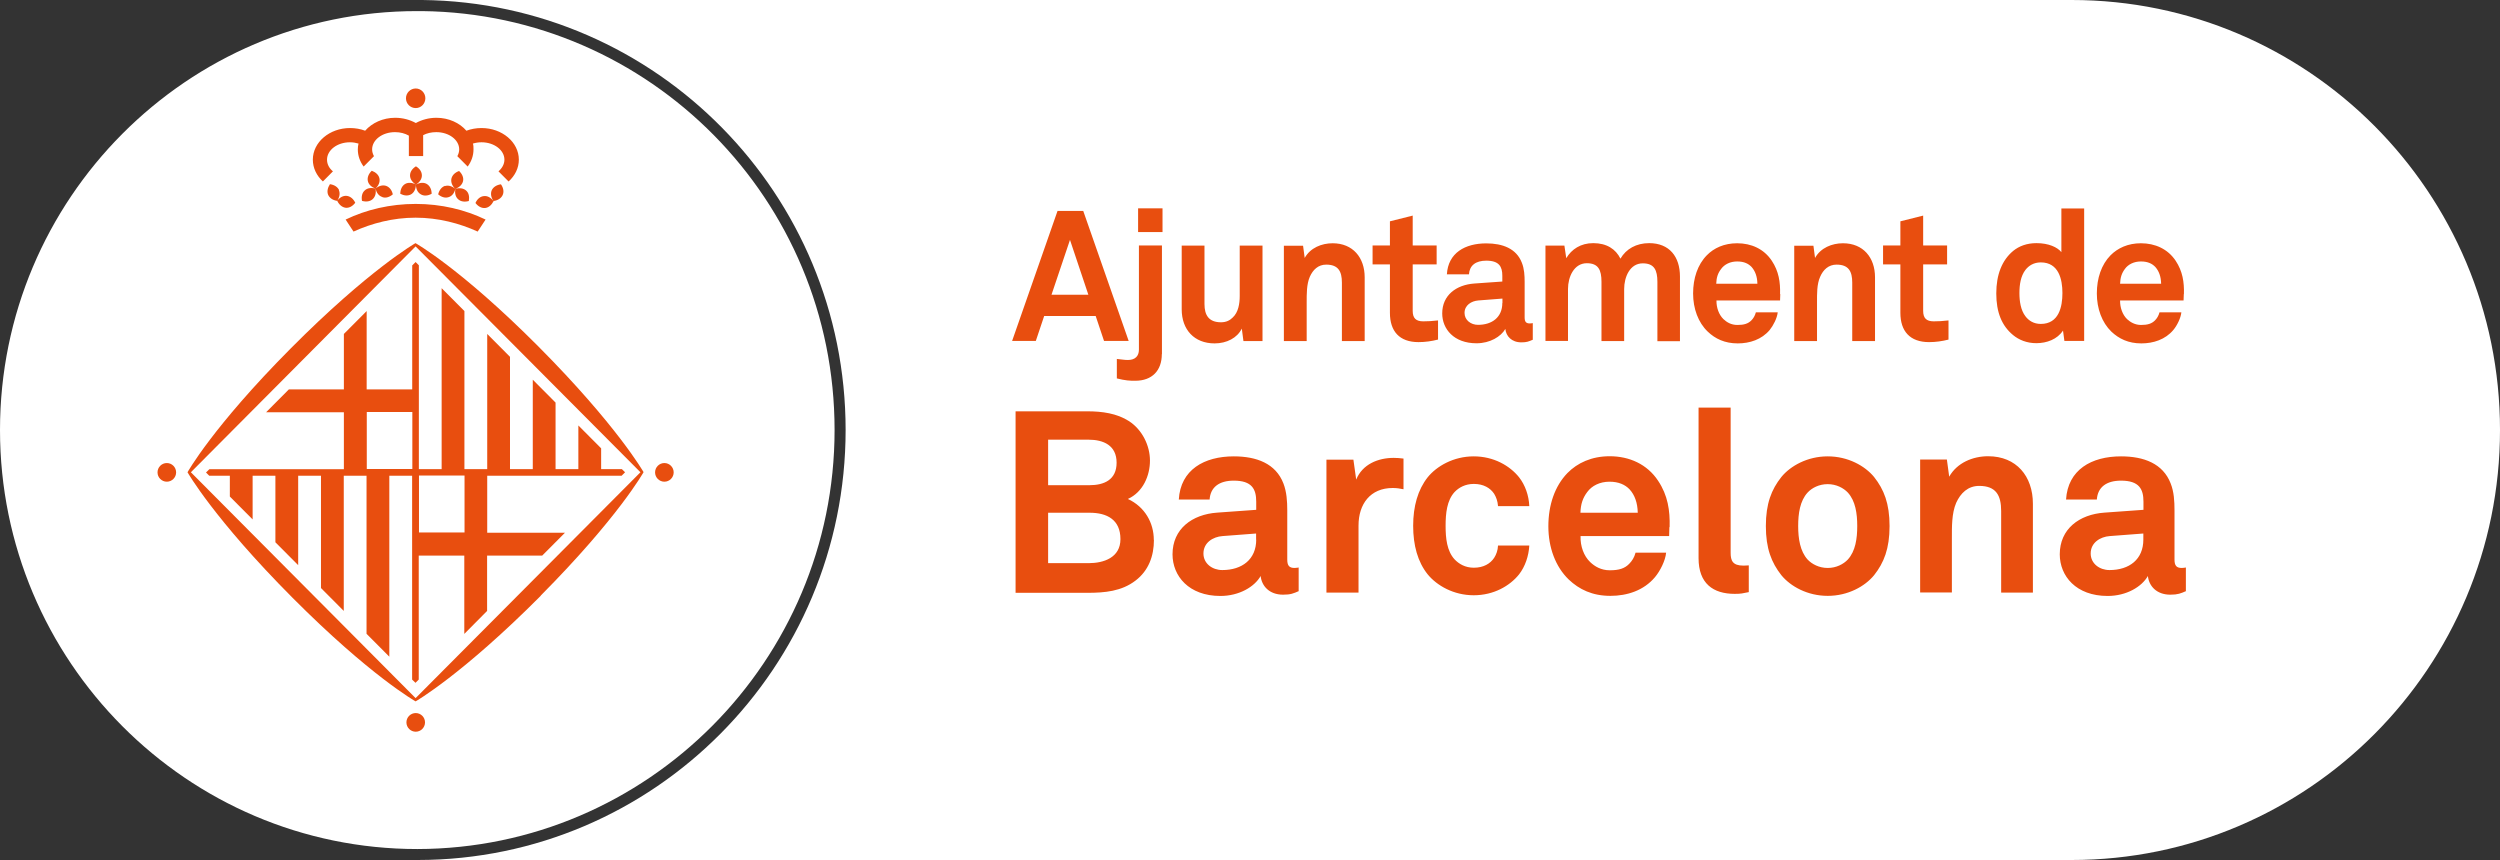 <svg width="125" height="43" viewBox="0 0 125 43" fill="none" xmlns="http://www.w3.org/2000/svg">
<rect x="0" y="0" width="125" height="43" fill="#333333" stroke="none"/>
<g clip-path="url(#clip0_1059_1209)">
<path d="M42.281 21.5C42.281 9.705 32.83 0.134 21.117 0H103.581C115.409 0 125 9.629 125 21.5C125 33.37 115.409 43 103.581 43H20.896C32.708 42.988 42.281 33.359 42.281 21.494" fill="white"/>
<path d="M21.111 0.555H20.856C9.358 0.549 0 9.945 0 21.5C0 33.056 9.358 42.452 20.867 42.452C32.37 42.434 41.729 33.038 41.729 21.5C41.729 9.962 32.481 0.689 21.111 0.555Z" fill="white"/>
<path d="M107.167 26.98C107.167 27.966 106.469 28.503 105.475 28.503C104.981 28.503 104.534 28.182 104.534 27.674C104.534 27.137 105.005 26.839 105.487 26.804L107.167 26.676V26.985V26.98ZM109.294 29.547V28.374C109.294 28.374 109.19 28.398 109.091 28.398C108.824 28.398 108.725 28.281 108.725 27.977V25.515C108.725 25.065 108.701 24.593 108.533 24.172C108.149 23.174 107.184 22.818 106.051 22.818C104.575 22.818 103.395 23.484 103.302 24.978H104.842C104.883 24.365 105.313 24.032 106.051 24.032C106.958 24.032 107.173 24.453 107.173 25.083V25.491L105.226 25.631C103.964 25.719 102.988 26.448 102.988 27.715C102.988 28.8 103.801 29.798 105.382 29.798C106.324 29.798 107.091 29.337 107.394 28.8C107.446 29.296 107.824 29.734 108.515 29.734C108.893 29.734 109.039 29.67 109.306 29.553M101.645 29.623V25.188C101.645 23.811 100.82 22.812 99.407 22.812C98.646 22.812 97.855 23.134 97.46 23.834L97.344 22.976H96.007V29.623H97.594V26.915C97.594 26.355 97.582 25.666 97.809 25.141C98.029 24.657 98.396 24.295 98.96 24.295C99.802 24.295 100.058 24.768 100.058 25.55V29.629H101.645V29.623ZM92.862 26.302C92.862 26.927 92.775 27.557 92.391 27.977C92.176 28.205 91.816 28.398 91.386 28.398C90.956 28.398 90.595 28.205 90.38 27.977C90.002 27.557 89.909 26.927 89.909 26.302C89.909 25.678 89.996 25.048 90.38 24.628C90.595 24.394 90.956 24.207 91.386 24.207C91.816 24.207 92.176 24.4 92.391 24.628C92.775 25.048 92.862 25.678 92.862 26.302ZM94.478 26.302C94.478 25.176 94.199 24.476 93.705 23.851C93.246 23.291 92.397 22.818 91.386 22.818C90.374 22.818 89.526 23.291 89.067 23.851C88.572 24.476 88.293 25.182 88.293 26.302C88.293 27.423 88.572 28.129 89.067 28.759C89.526 29.32 90.374 29.793 91.386 29.793C92.397 29.793 93.246 29.32 93.705 28.759C94.199 28.135 94.478 27.429 94.478 26.302ZM87.439 29.611V28.269C87.352 28.269 87.311 28.281 87.172 28.281C86.625 28.281 86.532 28.024 86.532 27.639V20.379H84.928V27.907C84.928 29.174 85.654 29.693 86.736 29.693C87.055 29.693 87.119 29.67 87.439 29.606M81.888 25.637H79.022C79.034 25.205 79.139 24.896 79.365 24.598C79.592 24.289 79.987 24.085 80.475 24.085C80.935 24.085 81.26 24.236 81.481 24.47C81.737 24.75 81.876 25.135 81.888 25.637ZM83.481 26.355C83.504 25.526 83.393 24.768 82.905 24.038C82.359 23.209 81.464 22.812 80.487 22.812C79.58 22.812 78.871 23.145 78.371 23.653C77.738 24.307 77.418 25.252 77.418 26.314C77.418 27.376 77.773 28.333 78.435 28.975C78.958 29.471 79.615 29.793 80.522 29.793C81.359 29.793 82.19 29.524 82.748 28.859C83.004 28.555 83.271 28.03 83.306 27.633H81.778C81.714 27.878 81.597 28.053 81.458 28.193C81.231 28.427 80.946 28.514 80.487 28.514C80.057 28.514 79.737 28.322 79.511 28.106C79.191 27.802 79.011 27.312 79.028 26.804H83.457C83.457 26.664 83.469 26.355 83.469 26.355M76.465 27.277H74.901C74.89 27.522 74.814 27.727 74.709 27.89C74.517 28.182 74.175 28.386 73.692 28.386C73.256 28.386 72.942 28.193 72.727 27.966C72.344 27.546 72.28 26.915 72.28 26.291C72.28 25.666 72.344 25.024 72.727 24.604C72.942 24.377 73.262 24.196 73.692 24.196C74.175 24.196 74.517 24.4 74.709 24.692C74.808 24.855 74.884 25.059 74.901 25.305H76.465C76.442 24.779 76.261 24.254 75.953 23.863C75.494 23.291 74.692 22.818 73.686 22.818C72.681 22.818 71.838 23.303 71.385 23.863C70.891 24.488 70.658 25.316 70.658 26.291C70.658 27.265 70.885 28.094 71.385 28.719C71.844 29.279 72.681 29.763 73.686 29.763C74.692 29.763 75.494 29.291 75.953 28.719C76.261 28.322 76.436 27.797 76.465 27.277ZM70.175 24.464V22.929C70.007 22.906 69.844 22.894 69.681 22.894C68.903 22.894 68.118 23.215 67.81 23.98L67.67 22.982H66.322V29.629H67.926V26.279C67.926 25.205 68.513 24.4 69.635 24.4C69.815 24.4 70.001 24.423 70.181 24.464M62.811 26.98C62.811 27.966 62.108 28.503 61.114 28.503C60.62 28.503 60.172 28.182 60.172 27.674C60.172 27.137 60.643 26.839 61.125 26.804L62.805 26.676V26.985H62.811V26.98ZM64.933 29.547V28.374C64.933 28.374 64.828 28.398 64.729 28.398C64.462 28.398 64.363 28.281 64.363 27.977V25.515C64.363 25.065 64.334 24.593 64.171 24.172C63.788 23.174 62.823 22.818 61.689 22.818C60.213 22.818 59.027 23.484 58.94 24.978H60.48C60.521 24.365 60.951 24.032 61.689 24.032C62.596 24.032 62.811 24.453 62.811 25.083V25.491L60.864 25.631C59.602 25.719 58.626 26.448 58.626 27.715C58.626 28.8 59.44 29.798 61.021 29.798C61.962 29.798 62.73 29.337 63.032 28.8C63.084 29.296 63.462 29.734 64.154 29.734C64.537 29.734 64.677 29.67 64.944 29.553M56.022 26.956C56.022 27.878 55.191 28.158 54.429 28.158H52.406V25.637H54.481C55.348 25.637 56.022 25.982 56.022 26.956ZM55.83 23.134C55.83 23.991 55.208 24.26 54.47 24.26H52.406V21.984H54.429C55.167 21.984 55.83 22.264 55.83 23.134ZM57.69 26.991C57.69 26.145 57.242 25.34 56.394 24.948C57.155 24.604 57.498 23.776 57.498 23.029C57.498 22.282 57.115 21.494 56.458 21.062C55.847 20.665 55.098 20.566 54.371 20.566H50.779V29.641H54.371C55.237 29.641 56.08 29.565 56.778 29.028C57.428 28.532 57.696 27.802 57.696 26.997" fill="#E84E0F"/>
<path d="M108.056 14.188H106.004C106.016 13.873 106.086 13.657 106.249 13.441C106.411 13.219 106.696 13.073 107.045 13.073C107.394 13.073 107.609 13.184 107.766 13.348C107.946 13.552 108.05 13.826 108.056 14.182M109.196 14.702C109.213 14.106 109.132 13.564 108.783 13.038C108.388 12.443 107.748 12.163 107.045 12.163C106.4 12.163 105.888 12.402 105.528 12.764C105.069 13.231 104.842 13.914 104.842 14.672C104.842 15.431 105.098 16.126 105.568 16.581C105.946 16.937 106.417 17.17 107.068 17.17C107.667 17.17 108.266 16.978 108.667 16.499C108.853 16.277 109.039 15.904 109.068 15.618H107.975C107.928 15.793 107.847 15.921 107.748 16.021C107.585 16.184 107.382 16.248 107.056 16.248C106.748 16.248 106.516 16.108 106.353 15.956C106.126 15.735 105.999 15.384 106.004 15.023H109.178C109.178 14.923 109.19 14.702 109.19 14.702M103.121 14.655C103.121 15.344 102.941 16.196 102.04 16.196C101.686 16.196 101.436 16.032 101.273 15.816C101.035 15.507 100.971 15.063 100.971 14.649C100.971 14.235 101.035 13.803 101.273 13.494C101.436 13.284 101.686 13.12 102.04 13.12C102.935 13.12 103.121 13.966 103.121 14.649M104.208 17.048V10.424H103.069V12.607C102.871 12.361 102.43 12.157 101.825 12.157C101.343 12.157 100.959 12.303 100.663 12.542C100.099 13.009 99.814 13.733 99.814 14.672C99.814 15.612 100.087 16.289 100.657 16.756C100.947 16.995 101.343 17.159 101.814 17.159C102.337 17.159 102.866 16.966 103.15 16.528L103.22 17.048H104.208ZM97.425 16.983V16.021C97.117 16.056 96.925 16.067 96.687 16.067C96.321 16.067 96.158 15.91 96.158 15.542V13.219H97.355V12.274H96.158V10.78L95.019 11.066V12.274H94.153V13.219H95.019V15.641C95.019 16.558 95.495 17.106 96.454 17.106C96.791 17.106 97.111 17.059 97.431 16.978M93.751 17.048V13.867C93.751 12.875 93.159 12.163 92.147 12.163C91.601 12.163 91.031 12.391 90.752 12.898L90.671 12.286H89.712V17.054H90.851V15.11C90.851 14.707 90.839 14.211 91.008 13.838C91.159 13.488 91.426 13.231 91.828 13.231C92.432 13.231 92.612 13.569 92.612 14.13V17.054H93.751V17.048ZM87.863 14.188H85.811C85.823 13.873 85.893 13.657 86.061 13.441C86.224 13.219 86.509 13.073 86.858 13.073C87.207 13.073 87.421 13.184 87.579 13.348C87.759 13.552 87.863 13.826 87.869 14.182M89.003 14.702C89.02 14.106 88.939 13.564 88.59 13.038C88.195 12.443 87.561 12.163 86.858 12.163C86.207 12.163 85.695 12.402 85.341 12.764C84.881 13.231 84.655 13.914 84.655 14.672C84.655 15.431 84.91 16.126 85.387 16.581C85.759 16.937 86.236 17.17 86.887 17.17C87.486 17.17 88.084 16.978 88.485 16.499C88.665 16.277 88.857 15.904 88.886 15.618H87.793C87.747 15.793 87.666 15.921 87.567 16.021C87.404 16.184 87.201 16.248 86.875 16.248C86.55 16.248 86.335 16.108 86.172 15.956C85.945 15.735 85.817 15.384 85.823 15.023H89.003C89.003 14.923 89.014 14.702 89.014 14.702M83.998 17.048V13.826C83.998 12.834 83.469 12.157 82.458 12.157C81.818 12.157 81.307 12.443 81.022 12.933C80.784 12.449 80.33 12.157 79.662 12.157C79.034 12.157 78.575 12.466 78.313 12.91L78.22 12.28H77.273V17.048H78.4V14.445C78.4 13.85 78.697 13.161 79.342 13.161C79.918 13.161 80.074 13.499 80.074 14.089V17.054H81.208V14.451C81.208 13.855 81.493 13.167 82.138 13.167C82.713 13.167 82.87 13.505 82.87 14.095V17.059H83.998V17.048ZM75.116 15.151C75.116 15.857 74.611 16.242 73.901 16.242C73.547 16.242 73.227 16.009 73.227 15.647C73.227 15.262 73.564 15.052 73.913 15.023L75.122 14.929V15.151H75.116ZM76.639 16.995V16.155C76.639 16.155 76.564 16.172 76.494 16.172C76.302 16.172 76.232 16.091 76.232 15.869V14.101C76.232 13.78 76.215 13.441 76.093 13.138C75.82 12.426 75.128 12.169 74.314 12.169C73.256 12.169 72.408 12.642 72.344 13.715H73.448C73.477 13.272 73.785 13.033 74.314 13.033C74.959 13.033 75.116 13.336 75.116 13.785V14.077L73.715 14.176C72.814 14.241 72.111 14.76 72.111 15.67C72.111 16.447 72.692 17.164 73.826 17.164C74.5 17.164 75.046 16.832 75.267 16.447C75.302 16.803 75.575 17.118 76.07 17.118C76.343 17.118 76.442 17.071 76.633 16.989M71.902 16.983V16.021C71.588 16.056 71.402 16.067 71.164 16.067C70.797 16.067 70.635 15.91 70.635 15.542V13.219H71.832V12.274H70.635V10.78L69.496 11.066V12.274H68.629V13.219H69.496V15.641C69.496 16.558 69.966 17.106 70.925 17.106C71.263 17.106 71.582 17.059 71.902 16.978M68.234 17.048V13.867C68.234 12.875 67.641 12.163 66.63 12.163C66.084 12.163 65.514 12.391 65.235 12.898L65.153 12.286H64.194V17.054H65.334V15.11C65.334 14.707 65.328 14.211 65.491 13.838C65.647 13.488 65.909 13.231 66.31 13.231C66.915 13.231 67.095 13.569 67.095 14.13V17.054H68.234V17.048ZM63.125 17.048V12.28H61.986V14.801C61.986 15.186 61.916 15.618 61.637 15.875C61.497 16.015 61.317 16.114 61.05 16.114C60.445 16.114 60.224 15.764 60.224 15.204V12.28H59.085V15.466C59.085 16.482 59.713 17.17 60.73 17.17C61.335 17.17 61.864 16.896 62.09 16.429L62.172 17.054H63.125V17.048ZM58.097 17.707V12.274H56.946V17.485C56.946 17.806 56.754 17.999 56.4 17.999C56.225 17.999 56.179 17.982 55.842 17.947V18.921C56.051 18.974 56.214 19.003 56.359 19.02C56.504 19.038 56.632 19.038 56.76 19.038C57.609 19.038 58.091 18.524 58.091 17.707M58.126 10.418H56.905V11.603H58.126V10.418ZM54.418 14.737H52.575L53.499 11.994L54.418 14.737ZM56.434 17.048L54.162 10.546H52.877L50.605 17.048H51.79L52.209 15.799H54.784L55.202 17.048H56.434Z" fill="#E84E0F"/>
<path d="M33.219 23.152C32.963 23.152 32.754 23.362 32.754 23.619C32.754 23.875 32.963 24.085 33.219 24.085C33.475 24.085 33.684 23.875 33.684 23.619C33.684 23.362 33.475 23.152 33.219 23.152ZM8.341 23.152C8.085 23.152 7.876 23.362 7.876 23.619C7.876 23.875 8.085 24.085 8.341 24.085C8.597 24.085 8.806 23.875 8.806 23.619C8.806 23.362 8.597 23.152 8.341 23.152ZM20.786 35.653C20.53 35.653 20.321 35.863 20.321 36.119C20.321 36.376 20.53 36.586 20.786 36.586C21.042 36.586 21.251 36.376 21.251 36.119C21.251 35.863 21.042 35.653 20.786 35.653ZM16.142 9.075L16.647 8.567C16.461 8.416 16.351 8.211 16.351 7.984C16.351 7.505 16.862 7.114 17.496 7.114C17.647 7.114 17.792 7.138 17.926 7.178C17.903 7.272 17.891 7.371 17.891 7.47C17.891 7.785 17.996 8.077 18.182 8.328L18.699 7.809C18.641 7.704 18.606 7.587 18.606 7.47C18.606 6.992 19.118 6.607 19.751 6.607C20.013 6.607 20.251 6.671 20.443 6.782V7.803H21.158V6.758C21.344 6.659 21.571 6.607 21.815 6.607C22.448 6.607 22.96 6.992 22.96 7.47C22.96 7.587 22.925 7.704 22.867 7.809L23.384 8.328C23.57 8.077 23.675 7.785 23.675 7.47C23.675 7.371 23.675 7.272 23.646 7.178C23.779 7.138 23.925 7.114 24.076 7.114C24.709 7.114 25.221 7.505 25.221 7.984C25.221 8.206 25.105 8.41 24.924 8.567L25.43 9.075C25.744 8.789 25.942 8.41 25.942 7.984C25.942 7.108 25.105 6.402 24.076 6.402C23.808 6.402 23.553 6.449 23.32 6.536C22.983 6.145 22.437 5.889 21.82 5.889C21.443 5.889 21.088 5.988 20.792 6.151C20.495 5.988 20.141 5.889 19.757 5.889C19.147 5.889 18.6 6.145 18.257 6.536C18.031 6.449 17.769 6.402 17.502 6.402C16.479 6.402 15.642 7.108 15.642 7.984C15.642 8.404 15.834 8.789 16.147 9.075M20.78 10.884C21.913 10.884 22.977 11.165 23.884 11.579L24.279 10.978C23.262 10.488 22.065 10.196 20.786 10.196C19.507 10.196 18.31 10.482 17.281 10.978L17.676 11.579C18.583 11.165 19.652 10.884 20.774 10.884M20.786 5.404C21.053 5.404 21.268 5.183 21.268 4.914C21.268 4.646 21.053 4.424 20.786 4.424C20.518 4.424 20.298 4.646 20.298 4.914C20.298 5.183 20.513 5.404 20.786 5.404ZM16.955 9.507C16.88 9.344 16.711 9.239 16.496 9.209C16.38 9.39 16.339 9.583 16.409 9.746C16.485 9.91 16.653 10.015 16.862 10.044C16.955 10.236 17.107 10.365 17.281 10.388C17.461 10.406 17.63 10.312 17.763 10.137C17.67 9.945 17.519 9.816 17.339 9.793C17.159 9.775 16.99 9.869 16.857 10.044C16.979 9.863 17.014 9.67 16.944 9.507M19.118 9.857C19.286 9.916 19.478 9.857 19.641 9.717C19.594 9.507 19.472 9.349 19.298 9.291C19.129 9.239 18.943 9.291 18.78 9.425C18.932 9.274 19.007 9.098 18.972 8.923C18.938 8.748 18.792 8.614 18.589 8.538C18.432 8.684 18.356 8.871 18.391 9.046C18.426 9.221 18.577 9.355 18.775 9.431C18.827 9.641 18.943 9.799 19.118 9.851M18.24 9.519C18.106 9.635 18.06 9.828 18.1 10.044C18.304 10.102 18.502 10.079 18.635 9.956C18.769 9.834 18.815 9.641 18.775 9.431C18.571 9.373 18.374 9.396 18.24 9.519ZM24.68 10.05C24.89 10.021 25.058 9.916 25.134 9.752C25.209 9.583 25.169 9.39 25.047 9.215C24.837 9.244 24.663 9.349 24.587 9.513C24.518 9.676 24.552 9.875 24.674 10.05C24.541 9.881 24.372 9.781 24.192 9.805C24.012 9.822 23.861 9.951 23.773 10.149C23.901 10.318 24.076 10.417 24.256 10.4C24.436 10.382 24.581 10.248 24.68 10.056M22.251 9.291C22.082 9.349 21.96 9.507 21.908 9.717C22.07 9.857 22.262 9.916 22.431 9.857C22.605 9.805 22.721 9.647 22.768 9.437C22.733 9.647 22.768 9.84 22.907 9.962C23.041 10.085 23.239 10.108 23.442 10.05C23.477 9.834 23.442 9.641 23.303 9.525C23.169 9.408 22.971 9.384 22.768 9.443C22.966 9.367 23.111 9.233 23.152 9.058C23.192 8.883 23.111 8.696 22.954 8.55C22.756 8.62 22.611 8.754 22.57 8.935C22.535 9.11 22.611 9.297 22.762 9.443C22.599 9.303 22.413 9.25 22.245 9.303M20.257 9.198C20.1 9.291 20.019 9.466 20.013 9.688C20.199 9.787 20.396 9.805 20.553 9.717C20.704 9.63 20.792 9.449 20.797 9.233C20.797 9.449 20.885 9.63 21.042 9.717C21.193 9.81 21.396 9.793 21.582 9.688C21.582 9.472 21.495 9.291 21.338 9.198C21.187 9.11 20.989 9.128 20.797 9.227C20.978 9.116 21.094 8.953 21.094 8.772C21.094 8.591 20.983 8.427 20.797 8.316C20.617 8.427 20.501 8.591 20.501 8.772C20.501 8.953 20.617 9.116 20.797 9.227C20.611 9.128 20.408 9.11 20.257 9.198ZM20.78 12.32L9.544 23.613L20.78 34.906L32.022 23.613L20.78 12.32ZM27.04 29.787C23.105 33.738 20.78 35.069 20.78 35.069C20.78 35.069 18.525 33.803 14.636 29.898C10.701 25.947 9.376 23.613 9.376 23.613C9.376 23.613 10.637 21.348 14.52 17.438C18.449 13.481 20.774 12.157 20.774 12.157C20.774 12.157 23.029 13.417 26.918 17.322C30.853 21.278 32.179 23.607 32.179 23.607C32.179 23.607 30.917 25.871 27.034 29.782M23.227 26.624H20.949V23.776H23.227V26.624ZM20.617 23.449H18.339V20.601H20.617V23.449ZM31.254 23.613L31.092 23.455H30.057V22.416L28.918 21.273V23.455H27.778V20.129L26.639 18.985V23.455H25.5V17.841L24.361 16.697V23.455H23.221V15.553L22.082 14.409V23.455H20.943V13.265L20.78 13.102L20.611 13.271V19.469H18.333V15.553L17.194 16.697V19.469H14.444L13.305 20.613H17.194V23.461H10.469L10.3 23.624L10.463 23.788H11.492V24.827L12.631 25.971V23.788H13.77V27.114L14.909 28.258V23.788H16.049V29.402L17.188 30.546V23.788H18.327V31.69L19.466 32.834V23.788H20.606V33.978L20.774 34.141L20.937 33.978V27.78H23.215V31.696L24.355 30.546V27.78H27.11L28.249 26.636H24.361V23.788H31.08L31.248 23.619L31.254 23.613Z" fill="#E84E0F"/>
</g>
<defs>
<clipPath id="clip0_1059_1209">
<rect width="125" height="43" fill="white"/>
</clipPath>
</defs>
</svg>
